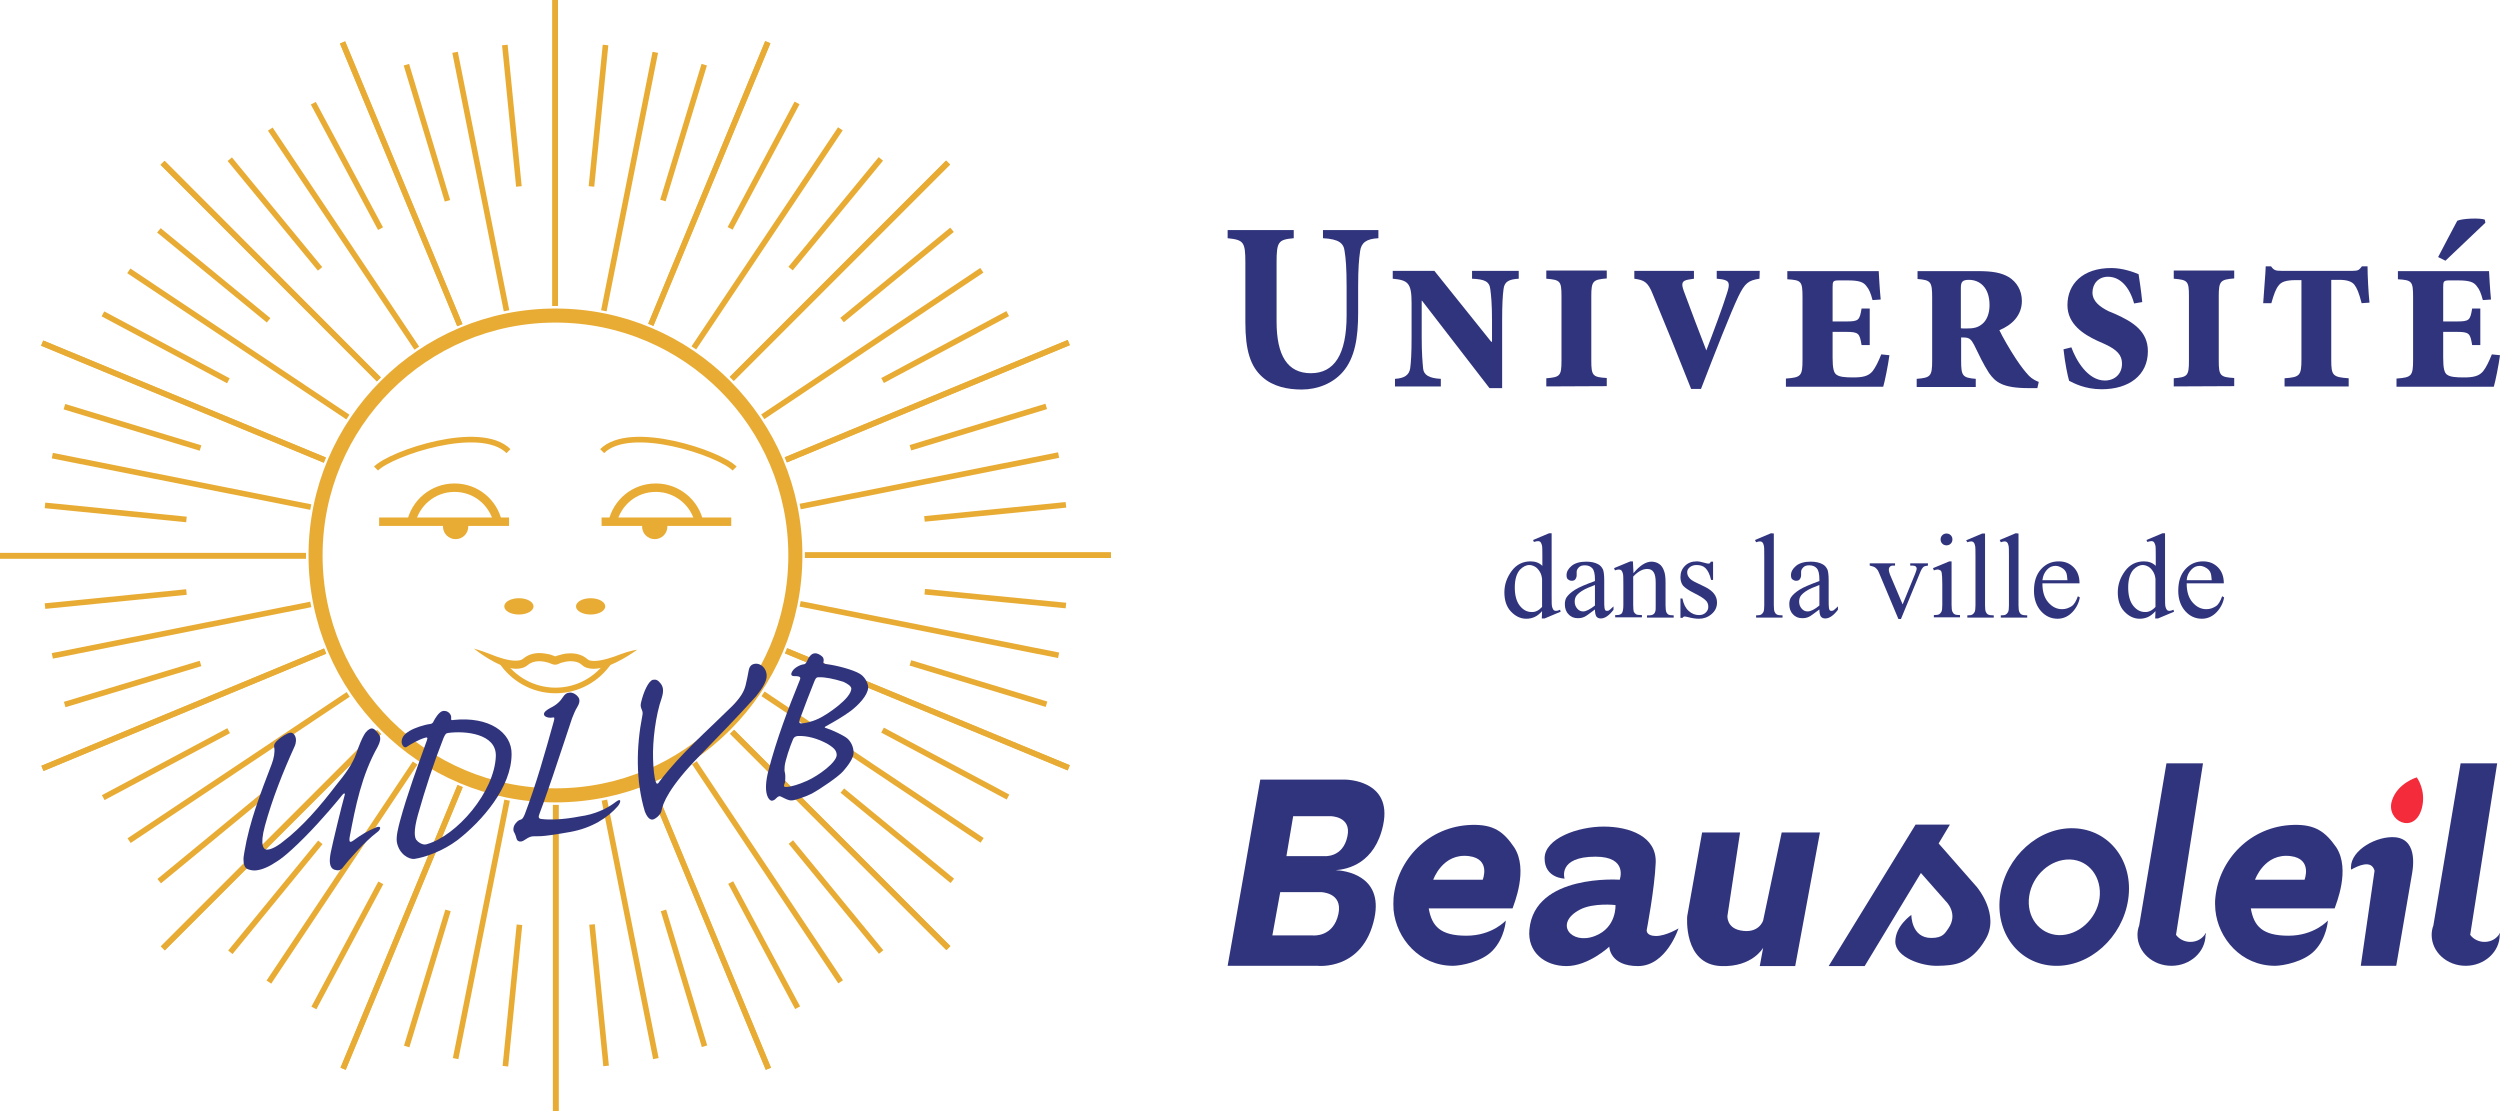 <?xml version="1.0" encoding="utf-8"?>
<!-- Generator: Adobe Illustrator 27.3.1, SVG Export Plug-In . SVG Version: 6.00 Build 0)  -->
<svg version="1.1" id="a" xmlns="http://www.w3.org/2000/svg" xmlns:xlink="http://www.w3.org/1999/xlink" x="0px" y="0px"
	 viewBox="0 0 888.9 395" style="enable-background:new 0 0 888.9 395;" xml:space="preserve">
<style type="text/css">
	.st0{fill:none;stroke:#E8AC34;stroke-width:5;}
	.st1{fill:#E8AC34;}
	.st2{fill:none;stroke:#E8AC34;stroke-width:2;}
	.st3{fill:none;stroke:#E8AC34;stroke-width:3;}
	.st4{fill:#30347D;}
	.st5{fill:#F42B3B;}
</style>
<g id="b">
	<g id="c">
		<path id="d" class="st0" d="M282.8,197.5c0,47.1-38.2,85.3-85.3,85.3s-85.3-38.2-85.3-85.3s38.2-85.3,85.3-85.3
			S282.8,150.4,282.8,197.5L282.8,197.5z"/>
		<g id="e">
			<path class="st1" d="M168.5,230.6c0,0,2.5,0.7,5.6,1.9c3.1,1.3,6.9,2.5,9.4,2.4c1.2,0,2-0.3,2.4-0.6c1.8-1.6,4-2.1,5.9-2.1
				c1.1,0,2.2,0.2,3.3,0.4c0.4,0.1,0.9,0.2,1.3,0.4c0.5,0.1,0.8,0.5,1.3,0.3c0.4-0.2,0.8-0.3,1.3-0.4c1.2-0.4,2.4-0.6,3.7-0.6
				c0.1,0,0.2,0,0.3,0c1.9,0,4.1,0.5,5.9,2.1c0.4,0.4,1.2,0.6,2.4,0.6c2.6,0,6.4-1.2,9.4-2.4c3.1-1.2,5.9-1.6,5.9-1.6
				c-0.1,0-8.9,6.7-15.4,6.8c-1.6,0-3.1-0.3-4.2-1.3c-1.2-1.1-2.6-1.4-4.1-1.4c-1.3,0-2.5,0.3-3.5,0.6c-0.5,0.2-1,0.5-1.6,0.6
				c-1,0.2-1.7-0.3-2.6-0.6c-0.9-0.3-2.2-0.6-3.5-0.6c-1.5,0-2.9,0.4-4.1,1.4c-1.2,1-2.7,1.3-4.2,1.3
				C177,237.6,168.5,230.6,168.5,230.6L168.5,230.6z"/>
			<path class="st2" d="M216.6,235.3c-4.1,6.1-11.1,10.2-19.1,10.2s-15.2-4.2-19.3-10.5"/>
		</g>
		<g id="f">
			<line class="st2" x1="197.4" y1="108.8" x2="197.4" y2="0"/>
			<line class="st2" x1="197.4" y1="108.8" x2="197.4" y2="0"/>
			<line class="st2" x1="180.1" y1="110.5" x2="161.8" y2="18.6"/>
			<line class="st2" x1="184.5" y1="66.3" x2="179.5" y2="16"/>
			<line class="st2" x1="159.1" y1="71.4" x2="144.5" y2="23"/>
			<line class="st2" x1="163.5" y1="115.6" x2="121.8" y2="15.1"/>
			<line class="st2" x1="163.5" y1="115.6" x2="121.8" y2="15.1"/>
			<line class="st2" x1="148.2" y1="123.8" x2="96.1" y2="45.9"/>
			<line class="st2" x1="135.3" y1="81.3" x2="111.4" y2="36.7"/>
			<line class="st2" x1="113.8" y1="95.6" x2="81.7" y2="56.6"/>
			<line class="st2" x1="134.7" y1="134.9" x2="57.8" y2="57.9"/>
			<line class="st2" x1="134.7" y1="134.9" x2="57.8" y2="57.9"/>
			<line class="st2" x1="123.7" y1="148.3" x2="45.8" y2="96.3"/>
			<line class="st2" x1="95.5" y1="113.9" x2="56.5" y2="81.9"/>
			<line class="st2" x1="81.2" y1="135.4" x2="36.6" y2="111.6"/>
			<line class="st2" x1="115.5" y1="163.6" x2="15" y2="122"/>
			<line class="st2" x1="115.5" y1="163.6" x2="15" y2="122"/>
			<line class="st2" x1="110.5" y1="180.3" x2="18.6" y2="162"/>
			<line class="st2" x1="71.3" y1="159.3" x2="22.9" y2="144.6"/>
			<line class="st2" x1="66.3" y1="184.7" x2="16" y2="179.7"/>
			<line class="st2" x1="108.8" y1="197.6" x2="0" y2="197.6"/>
			<line class="st2" x1="108.8" y1="197.6" x2="0" y2="197.6"/>
			<line class="st2" x1="110.5" y1="214.9" x2="18.6" y2="233.2"/>
			<line class="st2" x1="66.3" y1="210.5" x2="16" y2="215.5"/>
			<line class="st2" x1="71.3" y1="235.9" x2="23" y2="250.5"/>
			<line class="st2" x1="115.6" y1="231.5" x2="15.1" y2="273.2"/>
			<line class="st2" x1="115.6" y1="231.5" x2="15.1" y2="273.2"/>
			<line class="st2" x1="123.8" y1="246.9" x2="45.9" y2="298.9"/>
			<line class="st2" x1="81.3" y1="259.8" x2="36.7" y2="283.6"/>
			<line class="st2" x1="95.6" y1="281.2" x2="56.6" y2="313.3"/>
			<line class="st2" x1="134.8" y1="260.3" x2="57.9" y2="337.2"/>
			<line class="st2" x1="134.8" y1="260.3" x2="57.9" y2="337.2"/>
			<line class="st2" x1="147.6" y1="271.3" x2="95.6" y2="349.2"/>
			<line class="st2" x1="113.9" y1="299.5" x2="81.9" y2="338.6"/>
			<line class="st2" x1="135.4" y1="313.9" x2="111.6" y2="358.4"/>
			<line class="st2" x1="163.6" y1="279.5" x2="122" y2="380"/>
			<line class="st2" x1="163.6" y1="279.5" x2="122" y2="380"/>
			<line class="st2" x1="180.3" y1="284.5" x2="162" y2="376.4"/>
			<line class="st2" x1="159.3" y1="323.7" x2="144.6" y2="372.1"/>
			<line class="st2" x1="184.7" y1="328.8" x2="179.7" y2="379.1"/>
			<line class="st2" x1="197.6" y1="286.2" x2="197.6" y2="395"/>
			<line class="st2" x1="197.6" y1="286.2" x2="197.6" y2="395"/>
			<line class="st2" x1="214.9" y1="284.5" x2="233.2" y2="376.4"/>
			<line class="st2" x1="210.5" y1="328.7" x2="215.5" y2="379"/>
			<line class="st2" x1="235.9" y1="323.7" x2="250.5" y2="372"/>
			<line class="st2" x1="231.5" y1="279.4" x2="273.2" y2="380"/>
			<line class="st2" x1="231.5" y1="279.4" x2="273.2" y2="380"/>
			<line class="st2" x1="246.9" y1="271.2" x2="298.9" y2="349.1"/>
			<line class="st2" x1="259.8" y1="313.8" x2="283.6" y2="358.3"/>
			<line class="st2" x1="281.2" y1="299.4" x2="313.3" y2="338.5"/>
			<line class="st2" x1="260.3" y1="260.2" x2="337.2" y2="337.1"/>
			<line class="st2" x1="260.3" y1="260.2" x2="337.2" y2="337.1"/>
			<line class="st2" x1="271.3" y1="246.7" x2="349.2" y2="298.8"/>
			<line class="st2" x1="299.5" y1="281.1" x2="338.6" y2="313.2"/>
			<line class="st2" x1="313.8" y1="259.6" x2="358.4" y2="283.4"/>
			<line class="st2" x1="279.5" y1="231.4" x2="380" y2="273"/>
			<line class="st2" x1="279.5" y1="231.4" x2="380" y2="273"/>
			<line class="st2" x1="284.5" y1="214.7" x2="376.4" y2="233"/>
			<line class="st2" x1="323.7" y1="235.7" x2="372.1" y2="250.4"/>
			<line class="st2" x1="328.8" y1="210.4" x2="379" y2="215.3"/>
			<line class="st2" x1="286.2" y1="197.4" x2="395" y2="197.4"/>
			<line class="st2" x1="286.2" y1="197.4" x2="395" y2="197.4"/>
			<line class="st2" x1="284.5" y1="180.1" x2="376.4" y2="161.8"/>
			<line class="st2" x1="328.7" y1="184.5" x2="379" y2="179.5"/>
			<line class="st2" x1="323.7" y1="159.2" x2="372" y2="144.5"/>
			<line class="st2" x1="279.4" y1="163.5" x2="380" y2="121.8"/>
			<line class="st2" x1="279.4" y1="163.5" x2="380" y2="121.8"/>
			<line class="st2" x1="271.2" y1="148.2" x2="349.1" y2="96.1"/>
			<line class="st2" x1="313.8" y1="135.3" x2="358.3" y2="111.5"/>
			<line class="st2" x1="299.4" y1="113.8" x2="338.5" y2="81.7"/>
			<line class="st2" x1="260.2" y1="134.7" x2="337.1" y2="57.8"/>
			<line class="st2" x1="260.2" y1="134.7" x2="337.1" y2="57.8"/>
			<line class="st2" x1="246.7" y1="123.7" x2="298.8" y2="45.8"/>
			<line class="st2" x1="281.1" y1="95.5" x2="313.2" y2="56.5"/>
			<line class="st2" x1="259.6" y1="81.2" x2="283.4" y2="36.6"/>
			<line class="st2" x1="231.4" y1="115.5" x2="273" y2="15"/>
			<line class="st2" x1="231.4" y1="115.5" x2="273" y2="15"/>
			<line class="st2" x1="214.7" y1="110.5" x2="233" y2="18.6"/>
			<line class="st2" x1="235.7" y1="71.3" x2="250.4" y2="23"/>
			<line class="st2" x1="210.3" y1="66.3" x2="215.3" y2="16"/>
		</g>
		<g id="g">
			<line class="st3" x1="134.8" y1="185.5" x2="181" y2="185.5"/>
			<path class="st1" d="M165.7,184.6c0.5,0.7,0.8,1.6,0.8,2.6c0,2.5-2,4.5-4.5,4.5s-4.5-2-4.5-4.5c0-1.1,0.4-2.1,1-2.8"/>
			<path class="st3" d="M146.1,186.2c1.4-7.3,7.8-12.8,15.5-12.8s13.8,5.3,15.4,12.3"/>
			<path class="st2" d="M180.8,160.4c-10-10-41.8,0.8-47.1,6.2"/>
		</g>
		<g id="h">
			<line class="st3" x1="260" y1="185.5" x2="213.9" y2="185.5"/>
			<path class="st1" d="M229.1,184.6c-0.5,0.7-0.8,1.6-0.8,2.6c0,2.5,2,4.5,4.5,4.5s4.5-2,4.5-4.5c0-1.1-0.4-2.1-1-2.8"/>
			<path class="st3" d="M248.7,186.2c-1.4-7.3-7.8-12.8-15.5-12.8s-13.8,5.3-15.4,12.3"/>
			<path class="st2" d="M214.1,160.4c10-10,41.8,0.8,47.1,6.2"/>
		</g>
		<g id="i">
			<path class="st1" d="M189.7,215.6c0,1.6-2.3,2.9-5.2,2.9s-5.2-1.3-5.2-2.9s2.3-2.9,5.2-2.9S189.7,214,189.7,215.6z"/>
			<path class="st1" d="M204.8,215.6c0,1.6,2.3,2.9,5.2,2.9s5.2-1.3,5.2-2.9s-2.3-2.9-5.2-2.9S204.8,214,204.8,215.6z"/>
		</g>
	</g>
	<path class="st4" d="M135,261.6c0.4,0.9,0.2,2.2-0.7,3.9c-5.7,10.1-7.9,21.1-10,32.3c-0.2,1.7,0.1,2,1.7,0.8c2-1.5,4.9-3.3,7.7-4.4
		c2-0.8,1.8,0.7,0.4,1.7c-4.2,3.1-10.7,10.5-12,12.3c-0.5,0.8-1.1,1.1-1.5,1.2c-0.6,0.1-1.2,0-1.8-0.2c-1.7-0.7-1.8-3-1.2-6.1
		c0.7-3.5,3.9-16.7,4.9-20.2c0.4-1.1-0.3-1-1,0c-0.7,0.9-6.9,8.5-13.4,15s-8.9,8-11.1,9.3c-2.2,1.4-4.8,2.3-6.5,2.3
		c-0.9,0-1.9-0.2-2.7-0.6c-1-0.6-1.2-2-1.2-2.9c-0.1-0.8,0.1-2,0.3-3.1c1.8-10.8,5.8-21,9.7-31.2c0.8-2.1,1.2-4.4,0.9-5.9
		c-0.2-1.2,0.3-1.8,1.3-2.7c1.1-1,3.3-2.5,4.5-2.6c1.2-0.1,2.8,1.9,1.4,5c-4.1,9-7.9,18.6-10.5,28.1c-2,7.4-0.3,8.5,0.7,8.5
		c1.1,0,3-0.7,5.4-2.6c7.2-5.4,13.8-13.2,19.2-20.3c3.3-4,5.9-7.7,7.1-11.1c1.3-3.7,2.1-5.5,2.8-6.7c0.8-1.5,1.9-2.3,2.7-2.4
		C133.2,258.9,134.5,260.7,135,261.6L135,261.6z"/>
	<path class="st4" d="M162.8,298.6c-5.4,4.1-11.9,6.3-15.5,6.8c-1.8,0.2-5.4-1.6-6.2-6c-0.3-2.1,0.5-5.1,1.1-7.4
		c2.6-9.6,6.2-19.3,9.6-28.8c0.4-1,0-1.1-0.6-0.9c-2.3,0.6-5.3,2.4-6.5,3.2c-1,0.8-1.9-0.7-1.9-1.7c0-1.9,1.4-3.1,2.8-3.9
		c1.8-1.1,5.1-2.2,7.5-2.5c0.6-0.1,0.9-0.5,1.1-1c0.4-0.8,1.9-3.4,3.3-3.6c1.7-0.3,3.2,1.2,2.9,2.7c-0.1,0.6,0.3,0.6,0.7,0.5
		c12.9-1.4,20.9,4.5,20.8,12.1C181.9,279.9,171.5,291.8,162.8,298.6L162.8,298.6z M159.4,260.6c-0.9,0.1-1.1,0.5-1.7,1.8
		c-3.5,8.9-6.5,18.1-9.1,27.3c-1.6,5.7-1.2,8-0.6,8.9c0.5,0.7,2.2,2,3.6,1.6c10.9-3,24.3-18.8,24.7-31.4
		C176.5,260.8,165.3,259.8,159.4,260.6z"/>
	<path class="st4" d="M219,285.1c1.9-1.5,1.9,0,0.7,1.5c-3.5,4.1-9.2,7.8-16.9,9.2c-5,0.9-8.6,1.4-10.3,1.5c-1.5,0.1-2.6,0-3.4,0.1
		c-1,0.2-1.9,0.8-2.8,1.4c-1,0.7-2.3,0.5-2.6-0.5c-0.2-0.8-0.5-1.7-0.9-2.4c-0.4-0.6-0.4-2,0.5-3.1c0.7-0.9,1.2-1.2,1.9-1.4
		c0.5-0.1,0.9-0.7,1.4-1.9c4.1-10.8,7.2-21.9,10.3-33c0.3-1.2,0.3-1.5-0.3-1.4c-1.2,0.3-3.2-0.1-3.2-1.2c0-0.8,1.2-1.6,2.3-2.2
		c2.1-1,3.5-2.3,4.5-3.9c0.6-0.9,1.2-1.4,2.1-1.5c1.4-0.3,3.1,0.9,3.6,2.1c0.3,0.8,0.1,1.8-0.7,3.1c-0.6,0.9-1.3,2.6-1.8,3.9
		c-0.8,2.3-3.7,11.3-6.9,20.7c-2.3,6.8-4,11.5-4.7,13.3c-0.4,1-0.4,1.7,0.7,1.8c3.1,0.4,8,0.2,13.6-0.9
		C211.4,289.6,215.7,287.6,219,285.1L219,285.1z"/>
	<path class="st4" d="M234.7,242.8c1.1,1.2,1.4,2.7,0.6,5.3c-2.2,6.2-3.3,15.4-3.1,21.6c0.1,3.6,0.4,6.7,1,8.4
		c0.3,0.8,0.7,0.8,1.5-0.5c7.4-9.7,16.9-17.9,25.6-26.5c2.9-2.9,4.2-5.1,4.8-7.4c0.5-2.1,0.8-3.6,1.1-5.3s1.2-2.3,2.4-2.4
		c1.6-0.2,4,1.3,4,4.4c0,2.1-1.9,4.8-3.8,7.2c-6.5,7.2-13.3,14.2-20,21.1c-11,11.2-13.2,17.1-13.6,19.6c-0.3,1.5-2.2,2.9-3.1,3.1
		c-1.4,0.2-2.3-1.6-2.8-2.8c-3.3-10.9-3.1-23.1-0.9-34.2c0.5-2-1-2.3-0.5-4.5c0.9-3.9,2.7-7.9,4.3-8.2
		C233.3,241.5,234,241.9,234.7,242.8L234.7,242.8z"/>
	<path class="st4" d="M302.6,252.7c-3,2.2-6,3.9-8.9,5.5c-0.7,0.4-0.6,0.5,0.1,0.7c2,0.6,6.2,2.6,7.4,3.6c1.5,1.3,2.3,3.2,2.3,5.2
		c0,2-2.3,4.9-3.7,6.5c-1.5,1.8-7.9,6.2-11.2,8c-2.4,1.2-6.1,2.4-7.1,2.4c-1.2,0.1-2.6-0.8-3.9-1.4c-0.4-0.2-0.8-0.2-1.7,0.7
		c-0.4,0.5-0.9,0.7-1.4,0.8c-1,0.1-3.5-2.4-1.2-11c2.8-10.7,6.8-21.4,11-31.7c0.5-1.2,0.4-1.6-1.9-1.6c-1,0-1.4-0.5-0.7-1.7
		c0.8-1.4,3-2.4,4.1-2.5c0.5,0,0.8-0.5,1.1-1c0.5-1.3,1.5-2.9,2.8-2.9c0.9-0.1,1.9,0.5,2.6,1.1c0.5,0.4,0.7,1.2,0.5,1.9
		c-0.1,0.6,0.1,0.6,0.8,0.8c4.2,0.5,9.8,2.1,12,3.4c1.8,1,3.1,3.3,3.1,5C308.5,247.3,305.3,250.6,302.6,252.7L302.6,252.7z
		 M294.4,264.6c-3.5-2-7.5-3.1-10.8-2.9c-0.9,0.1-1.3,0.5-1.6,1.1c-1.1,2.5-2.8,7.6-3,9.6c-0.1,1.1-0.1,1.8,0.1,2.4
		c0.2,0.9,0.1,1.9,0.1,2.5c0,0.7-0.2,1.3-0.4,1.8c-0.2,0.6,0.1,0.8,1.1,0.7c1.4-0.1,4-0.8,7.1-2.2c4-1.8,10.5-6.5,10.5-9.2
		C297.4,267.1,297,266.2,294.4,264.6L294.4,264.6z M299.8,242.4c-3.2-1-6.4-1.7-8.8-1.6c-0.9,0-1.1,0.7-1.5,1.6
		c-0.5,1.1-4.6,11.8-5.1,13.3c-0.4,1.2-0.2,1.6,0.7,1.5c1-0.1,3-0.3,6-1.7c3-1.4,11.6-7.2,11.6-10.7
		C302.6,244,301.6,243.2,299.8,242.4L299.8,242.4z"/>
</g>
<path class="st4" d="M490.1,84.7c-4.4,0.2-6.1,1.7-6.5,4.6c-0.4,2.9-0.7,5.8-0.7,12.7v9.3c0,8.6-1.1,16-5.5,21
	c-3.5,4-8.9,6.2-14.6,6.2c-5.1,0-10.2-1.1-13.9-4.4c-4.3-3.8-6.1-9.5-6.1-19.5V93.4c0-7.4-0.6-8.1-6.3-8.7v-2.9h23.5v2.9
	c-5.5,0.5-6.1,1.2-6.1,8.7v20.9c0,12.2,3.9,18.4,12.2,18.4s12.7-6.6,12.7-20.6v-10.1c0-6.8-0.3-10.1-0.7-12.6
	c-0.3-2.9-2-4.4-7.7-4.7v-2.9h19.7L490.1,84.7L490.1,84.7z"/>
<path class="st4" d="M540,99.1c-3.3,0.2-5.1,0.9-5.4,3.7c-0.3,2.2-0.5,5.4-0.5,11.2V138h-4.5l-24-31.1h-0.1v12.9
	c0,6.1,0.3,8.9,0.5,11.2c0.2,2.3,2.1,3.5,6.3,3.7v2.7H496v-2.7c3.3-0.2,5-1.3,5.4-3.7c0.3-2.3,0.5-5.2,0.5-11.2v-12.1
	c0-7.1-1.3-8.1-6.7-8.6v-2.8H510l20.2,25.2h0.3V114c0-5.8-0.3-8.9-0.6-11.1c-0.3-2.9-2.1-3.6-6.5-3.8v-2.8H540L540,99.1L540,99.1z"
	/>
<path class="st4" d="M549.8,137.4v-2.9c4.8-0.4,5.4-0.8,5.4-6.1v-23.2c0-5.3-0.5-5.7-5.4-6.1v-2.9h21.5v2.8
	c-4.9,0.4-5.5,0.9-5.5,6.3v22.9c0,5.4,0.5,5.9,5.5,6.2v2.9L549.8,137.4L549.8,137.4z"/>
<path class="st4" d="M625.6,99.1c-4,0.6-5.2,1.6-7.5,6.3c-2.9,6.1-8.2,19.7-13.3,32.9h-3.5c-4.5-11.4-8.9-22.3-13.6-33.6
	c-1.8-4.6-3.2-5.1-6.6-5.6v-2.8h21.2v2.8l-1.9,0.3c-2.2,0.4-2.8,1.1-1.7,4.1c2.7,7.2,5.2,14,8,21.1c2.2-5.7,6-15.9,7.3-20.2
	c1.2-3.6,1-4.6-1.8-5.1l-1.8-0.2v-2.8h15.3L625.6,99.1L625.6,99.1z"/>
<path class="st4" d="M671.8,126.3c-0.4,3.2-1.7,9.6-2.2,11.2h-34.6v-2.9c5.4-0.4,5.9-0.9,5.9-6.7v-22.2c0-5.7-0.4-6.1-5.4-6.4v-2.9
	H668c0.1,1.7,0.3,6,0.7,10.1l-2.9,0.2c-0.7-2.6-1.2-3.8-2.2-5c-1-1.4-2.6-2-6.6-2h-3.1c-2.2,0-2.3,0.3-2.3,2.6v12h4.7
	c4.6,0,4.9-0.4,5.6-4.6h2.9v13h-2.9c-0.7-4.2-1-4.7-5.6-4.7h-4.7v9.2c0,3.7,0.4,5.5,1.5,6.1c1,0.7,2.9,0.9,5.8,0.9
	c3.3,0,5.4-0.4,6.9-2.2c1.1-1.4,2.1-3.5,3.1-6L671.8,126.3L671.8,126.3z"/>
<path class="st4" d="M724.4,138h-3.1c-9.2,0-11.8-2.1-14.1-5.4c-2-3.1-3.6-6.5-5.3-10c-1-1.9-1.7-2.6-3.6-2.6h-1v8.2
	c0,5.5,0.5,6.1,5.2,6.5v2.9h-21v-2.9c4.9-0.4,5.5-0.9,5.5-6.4v-22.5c0-5.7-0.5-6.2-5.2-6.6v-2.8h21.5c4.9,0,8.2,0.5,10.9,2.1
	c2.8,1.7,4.7,4.7,4.7,8.5c0,5.2-3.6,8.6-8,10.4c1,2.2,3.9,7.2,5.9,10.2c2,3,3.3,4.6,4.6,6c1.2,1.2,2.5,1.8,3.5,2.2L724.4,138
	L724.4,138z M699,116.8c2.8,0,4.2-0.3,5.8-1.6s2.6-3.7,2.6-6.7c0-6.5-3.7-9-7.3-9c-2.2,0-2.9,0.6-2.9,2.8v14.4
	C697.2,116.8,699,116.8,699,116.8z"/>
<path class="st4" d="M758.8,107.9c-1.6-5.8-4.9-9.5-9.3-9.5c-3.3,0-5.5,2.4-5.5,5.6s2.7,5.1,5.6,6.6l2.4,1
	c6.5,2.9,11.7,6.2,11.7,13.3c0,8.5-6.7,13.5-16.4,13.5c-6.1,0-10-2.2-11.6-3c-0.5-1.6-1.5-6.4-2-11.2l2.8-0.7
	c1.6,4.5,5.8,11.8,11.9,11.8c3.5,0,6.1-2.3,6.1-6c0-3-1.7-4.9-6-6.9l-2.9-1.3c-4.7-2.2-10.5-5.8-10.5-12.6c0-7.6,5.5-13.2,15.6-13.2
	c4.1,0,8.1,1.5,9.7,2.2c0.3,2.1,0.8,5,1.3,9.9L758.8,107.9L758.8,107.9z"/>
<path class="st4" d="M772.9,137.4v-2.9c4.8-0.4,5.4-0.8,5.4-6.1v-23.2c0-5.3-0.5-5.7-5.4-6.1v-2.9h21.5v2.8
	c-4.9,0.4-5.5,0.9-5.5,6.3v22.9c0,5.4,0.5,5.9,5.5,6.2v2.9L772.9,137.4L772.9,137.4z"/>
<path class="st4" d="M839.7,107.8c-1-3.9-1.7-5.4-2.6-6.6c-0.9-1.1-2.6-1.7-5.3-1.7h-2.9v28.5c0,5.5,0.5,6.1,6.2,6.5v2.9h-22.8v-2.9
	c5.4-0.4,6-0.9,6-6.7V99.6h-2c-3.7,0-5.2,0.7-6.1,1.9c-1,1.2-1.7,3.1-2.6,6.3h-2.9c0.3-5.1,0.8-9.9,0.9-13.1h1.9
	c1,1.4,1.6,1.6,3.7,1.6h25.3c2,0,2.3-0.3,3.3-1.6h2c0,3.1,0.3,9.3,0.7,12.9L839.7,107.8L839.7,107.8z"/>
<path class="st4" d="M888.9,126.3c-0.4,3.2-1.7,9.6-2.2,11.2h-34.6v-2.9c5.4-0.4,5.9-0.9,5.9-6.7v-22.2c0-5.7-0.4-6.1-5.4-6.4v-2.9
	h32.4c0.1,1.7,0.3,6,0.7,10.1l-2.9,0.2c-0.7-2.6-1.2-3.8-2.2-5c-1-1.4-2.6-2-6.6-2H871c-2.2,0-2.3,0.3-2.3,2.6v12h4.7
	c4.6,0,4.9-0.4,5.6-4.6h2.9v13H879c-0.7-4.2-1-4.7-5.6-4.7h-4.7v9.2c0,3.7,0.4,5.5,1.5,6.1c1,0.7,2.9,0.9,5.8,0.9
	c3.3,0,5.4-0.4,6.9-2.2c1.1-1.4,2.1-3.5,3.1-6L888.9,126.3L888.9,126.3z M869.5,92.7l-2.6-1.3c2.2-4.2,4.7-9,6.8-12.9
	c1.6-0.8,8.1-1.1,9.8-0.4l0.2,1.1L869.5,92.7L869.5,92.7z"/>
<path class="st4" d="M491.8,293.3c3.4-16.1-13.5-16.1-13.5-16.1h-30.2l-2.8,16.1l-2.8,16.1l0,0l-3,17l-3,17h31.9
	c0,0,16.3,1.9,20.3-17c3.2-15.4-11-16.9-13.8-17C479.2,309.1,488.9,307,491.8,293.3L491.8,293.3z M475.9,324.9
	c-1.8,8.5-9.1,7.7-9.1,7.7h-14.4l1.4-7.7l1.4-7.7h14.4C469.5,317.2,477.5,317.2,475.9,324.9L475.9,324.9z M479.1,297.3
	c-1.6,7.9-8.4,7.1-8.4,7.1h-13.3l1.2-7.1l1.2-7.1h13.3C473.1,290.2,480.6,290.2,479.1,297.3z"/>
<path class="st4" d="M523.3,293.3c-15.5,0.4-26.5,12.5-27.8,25.8c-0.1,1.5-0.1,3.1,0,4.5c1,10.1,9.2,19.8,21.1,19.8
	c2.8,0,10.3-1.4,14.1-5.4c4.4-4.6,4.7-10.7,4.7-10.7s-4.8,5.4-14,5.4s-12.3-3.3-13.4-9.7h29.8c0.5-1.6,5.7-13.8,0.6-21.7
	C534.6,295.7,531.1,293.1,523.3,293.3L523.3,293.3z M527.2,312.8h-17.6c0,0,3.3-9.6,12.7-8.4C530.2,305.4,527.2,312.8,527.2,312.8
	L527.2,312.8z"/>
<path class="st4" d="M815.5,293.3c-15.5,0.4-26.5,12.5-27.8,25.8c-0.2,1.5-0.1,3.1,0,4.5c1,10.1,9.2,19.8,21.2,19.8
	c2.8,0,10.3-1.4,14.1-5.4c4.4-4.6,4.7-10.7,4.7-10.7s-4.8,5.4-14,5.4s-12.3-3.3-13.4-9.7h29.8c0.5-1.6,5.7-13.8,0.6-21.7
	C826.8,295.7,823.2,293.1,815.5,293.3L815.5,293.3z M819.4,312.8h-17.6c0,0,3.3-9.6,12.7-8.4C822.3,305.4,819.4,312.8,819.4,312.8
	L819.4,312.8z"/>
<path class="st4" d="M588.8,332.8c-3.6,0-3.3-2.1-3.3-2.1s2.8-14.6,3.2-23.9c0.4-9.4-9.3-12.9-18.5-12.9s-21,4.2-21,11.3
	s7.1,7.2,7.1,7.2s-2.6-7.8,11-7.8c11.7,0,8.6,8.2,8.6,8.2s-30.3-2.2-32.1,17.7c-0.8,8,5.4,13,13.2,13s15.2-6.9,15.2-6.9
	s0.1,6.9,10.2,6.9s14.4-13.4,14.4-13.4S592.4,332.8,588.8,332.8L588.8,332.8z M567.1,332.8c-8.5,3.3-14.7-4.5-5.3-9.4
	c4.8-2.5,12.6-1.6,12.6-1.6S574.9,329.8,567.1,332.8L567.1,332.8z"/>
<path class="st4" d="M605.2,296h13.5l-4.5,29.7c0,0-0.3,4.1,4.5,5.1c6.7,1.4,8.2-3.5,8.2-3.5l6.6-31.3h13.6l-8.8,47.5h-12.6l1.2-6.5
	c0,0-3.8,6.9-14.9,6.5c-13.6-0.5-12.1-17.7-12.1-17.7L605.2,296L605.2,296z"/>
<path class="st4" d="M702.9,315.4l-13.6-15.5l4-6.7h-12.2l-30.9,50.3h12.8l20-33.1l8.9,10.1c0,0,4.6,4.3,0.8,9.7
	c-1.1,1.5-1.8,3.3-6,3.3c-7.2,0-7.1-8.2-7.1-8.2s-5.7,3.9-5.7,9.5s9.5,8.8,15.1,8.6c5.7-0.1,11.7-0.5,16.9-9.3
	C711.3,325.3,702.9,315.4,702.9,315.4L702.9,315.4z"/>
<path class="st4" d="M737.5,294.5c-12.6-0.5-24.3,10.1-26.3,23.6s6.6,24.8,19.2,25.3c12.6,0.5,24.3-10.1,26.3-23.6
	S750.1,295,737.5,294.5z M746.5,319.5c-1.1,7.4-7.6,13.2-14.5,13c-6.9-0.3-11.6-6.5-10.5-13.9s7.6-13.2,14.5-13
	C742.8,305.8,747.5,312,746.5,319.5z"/>
<path class="st4" d="M784.3,331.7c-1,1.9-3,3.2-5.5,3.2c-2.1,0-4-1-5.1-2.5l9.6-61h-13l-9.7,57.7c-0.4,1-0.6,2.2-0.6,3.3
	c0,6.1,5.4,11,12.1,11s12.1-5,12.1-11C784.4,332.2,784.3,332,784.3,331.7L784.3,331.7z"/>
<path class="st4" d="M888.9,331.7c-1,1.9-3,3.2-5.5,3.2c-2.1,0-4-1-5.1-2.5l9.6-61h-13l-9.7,57.7c-0.4,1-0.6,2.2-0.6,3.3
	c0,6.1,5.4,11,12.1,11s12.1-5,12.1-11C888.9,332.2,888.9,332,888.9,331.7L888.9,331.7z"/>
<path class="st4" d="M836,309.2c2.3-1.3,7.2-3.7,8.3,0.4l-4.9,33.8H852l5.5-32c0.2-1.3,2.8-12.8-5.8-13.7
	c-6.4-0.6-15.8,4.4-15.8,10.7C835.9,308.7,835.9,309,836,309.2L836,309.2z"/>
<path class="st5" d="M859.3,276.4c0,0,3.5,4.6,1.8,11c-2.6,9.6-13,4.5-10.6-2.8C852.5,278.4,859.3,276.4,859.3,276.4z"/>
<path class="st4" d="M548.3,217.3c-0.9,1-1.8,1.7-2.7,2.1c-0.9,0.4-1.9,0.6-2.9,0.6c-2.1,0-3.9-0.9-5.5-2.6s-2.3-4-2.3-6.8
	s0.9-5.3,2.6-7.6s4-3.4,6.7-3.4c1.7,0,3.1,0.5,4.2,1.6v-3.5c0-2.2,0-3.5-0.2-4s-0.3-0.8-0.5-1s-0.5-0.3-0.8-0.3
	c-0.4,0-0.8,0.1-1.5,0.3l-0.3-0.7l5.7-2.4h0.9v22.2c0,2.2,0,3.6,0.2,4.1s0.3,0.8,0.5,1s0.5,0.3,0.8,0.3c0.4,0,0.9-0.1,1.5-0.4
	l0.2,0.7l-5.7,2.4h-1L548.3,217.3L548.3,217.3z M548.3,215.8v-9.9c-0.1-0.9-0.3-1.8-0.8-2.6s-1-1.4-1.7-1.8c-0.7-0.4-1.4-0.6-2-0.6
	c-1.2,0-2.3,0.6-3.3,1.6c-1.3,1.4-1.9,3.6-1.9,6.4s0.6,5,1.8,6.5c1.2,1.5,2.6,2.2,4.1,2.2C545.9,217.7,547.1,217.1,548.3,215.8
	L548.3,215.8z"/>
<path class="st4" d="M567.1,216.7c-2,1.5-3.2,2.4-3.7,2.6c-0.8,0.4-1.6,0.5-2.4,0.5c-1.3,0-2.4-0.4-3.3-1.4
	c-0.9-0.9-1.3-2.1-1.3-3.6c0-0.9,0.2-1.8,0.6-2.4c0.6-0.9,1.6-1.8,3-2.7s3.8-1.9,7.1-3.1V206c0-1.9-0.3-3.2-0.9-3.9
	s-1.5-1.1-2.7-1.1c-0.9,0-1.6,0.2-2.1,0.7c-0.5,0.5-0.8,1-0.8,1.6l0,1.2c0,0.6-0.2,1.1-0.5,1.5s-0.8,0.5-1.3,0.5s-0.9-0.2-1.3-0.5
	s-0.5-0.9-0.5-1.5c0-1.2,0.6-2.3,1.8-3.3c1.2-1,3-1.5,5.2-1.5c1.7,0,3.1,0.3,4.2,0.9c0.8,0.4,1.4,1.1,1.8,2c0.2,0.6,0.4,1.8,0.4,3.7
	v6.5c0,1.8,0,2.9,0.1,3.4s0.2,0.7,0.3,0.8s0.3,0.2,0.6,0.2c0.2,0,0.4-0.1,0.6-0.1c0.3-0.2,0.9-0.7,1.7-1.5v1.2
	c-1.6,2.1-3.1,3.1-4.5,3.1c-0.7,0-1.2-0.2-1.6-0.7C567.3,218.7,567.1,217.9,567.1,216.7L567.1,216.7z M567.1,215.3V208
	c-2.1,0.8-3.5,1.4-4.1,1.8c-1.1,0.6-1.9,1.3-2.4,1.9s-0.7,1.4-0.7,2.2c0,1,0.3,1.8,0.9,2.5s1.3,1,2.1,1
	C563.9,217.4,565.3,216.7,567.1,215.3L567.1,215.3z"/>
<path class="st4" d="M580.8,203.8c2.2-2.7,4.4-4.1,6.4-4.1c1,0,2,0.3,2.7,0.8c0.8,0.5,1.4,1.4,1.8,2.6c0.3,0.8,0.5,2.1,0.5,3.9v8.2
	c0,1.2,0.1,2,0.3,2.5c0.2,0.4,0.4,0.6,0.7,0.8c0.3,0.2,1,0.3,1.9,0.3v0.8h-9.5v-0.8h0.4c0.9,0,1.5-0.1,1.9-0.4s0.6-0.7,0.7-1.2
	c0.1-0.2,0.1-0.9,0.1-2v-7.9c0-1.8-0.2-3-0.7-3.8c-0.5-0.8-1.2-1.2-2.3-1.2c-1.7,0-3.3,0.9-5,2.7v10.1c0,1.3,0.1,2.1,0.2,2.4
	c0.2,0.4,0.5,0.7,0.8,0.9c0.3,0.2,1,0.3,2.1,0.3v0.8h-9.5v-0.8h0.4c1,0,1.6-0.2,2-0.7c0.3-0.5,0.5-1.4,0.5-2.8V208
	c0-2.3,0-3.7-0.2-4.2s-0.3-0.8-0.5-1s-0.5-0.3-0.9-0.3c-0.4,0-0.9,0.1-1.4,0.3l-0.3-0.8l5.8-2.4h0.9L580.8,203.8L580.8,203.8z"/>
<path class="st4" d="M609.1,199.7v6.5h-0.7c-0.5-2.1-1.2-3.4-2-4.2s-1.9-1.1-3.2-1.1c-1,0-1.8,0.3-2.4,0.8c-0.6,0.5-0.9,1.1-0.9,1.7
	c0,0.8,0.2,1.4,0.7,2c0.4,0.6,1.3,1.2,2.6,1.8l3.1,1.5c2.8,1.4,4.2,3.2,4.2,5.5c0,1.8-0.7,3.1-2,4.2s-2.8,1.6-4.4,1.6
	c-1.2,0-2.5-0.2-4-0.6c-0.5-0.1-0.8-0.2-1.1-0.2c-0.3,0-0.6,0.2-0.8,0.5h-0.7v-6.9h0.7c0.4,2,1.1,3.4,2.2,4.4s2.3,1.5,3.7,1.5
	c1,0,1.8-0.3,2.4-0.9s0.9-1.2,0.9-2c0-1-0.3-1.8-1-2.4c-0.7-0.7-2-1.5-4-2.5s-3.3-1.9-4-2.7c-0.6-0.8-0.9-1.8-0.9-3
	c0-1.6,0.5-2.9,1.6-4c1.1-1.1,2.5-1.6,4.2-1.6c0.8,0,1.7,0.2,2.7,0.5c0.7,0.2,1.2,0.3,1.4,0.3c0.2,0,0.4-0.1,0.5-0.1
	c0.1-0.1,0.3-0.3,0.4-0.6L609.1,199.7L609.1,199.7z"/>
<path class="st4" d="M630.7,189.7v25.5c0,1.2,0.1,2,0.3,2.4s0.4,0.7,0.8,0.9c0.4,0.2,1,0.3,2,0.3v0.8h-9.4v-0.8
	c0.9,0,1.5-0.1,1.8-0.3c0.3-0.2,0.6-0.5,0.8-0.9s0.3-1.2,0.3-2.4v-17.4c0-2.2,0-3.5-0.2-4c-0.1-0.5-0.3-0.8-0.5-1
	c-0.2-0.2-0.5-0.3-0.8-0.3c-0.4,0-0.8,0.1-1.4,0.3L624,192l5.7-2.4L630.7,189.7L630.7,189.7z"/>
<path class="st4" d="M646.9,216.7c-2,1.5-3.2,2.4-3.7,2.6c-0.8,0.4-1.6,0.5-2.4,0.5c-1.3,0-2.4-0.4-3.3-1.4
	c-0.9-0.9-1.3-2.1-1.3-3.6c0-0.9,0.2-1.8,0.6-2.4c0.6-0.9,1.6-1.8,3-2.7s3.8-1.9,7.1-3.1V206c0-1.9-0.3-3.2-0.9-3.9
	s-1.5-1.1-2.7-1.1c-0.9,0-1.6,0.2-2.1,0.7c-0.5,0.5-0.8,1-0.8,1.6l0,1.2c0,0.6-0.2,1.1-0.5,1.5s-0.8,0.5-1.3,0.5s-0.9-0.2-1.3-0.5
	s-0.5-0.9-0.5-1.5c0-1.2,0.6-2.3,1.8-3.3c1.2-1,3-1.5,5.2-1.5c1.7,0,3.1,0.3,4.2,0.9c0.8,0.4,1.4,1.1,1.8,2c0.2,0.6,0.4,1.8,0.4,3.7
	v6.5c0,1.8,0,2.9,0.1,3.4s0.2,0.7,0.3,0.8s0.3,0.2,0.6,0.2c0.2,0,0.4-0.1,0.6-0.1c0.3-0.2,0.9-0.7,1.7-1.5v1.2
	c-1.6,2.1-3.1,3.1-4.5,3.1c-0.7,0-1.2-0.2-1.6-0.7C647.1,218.7,646.9,217.9,646.9,216.7L646.9,216.7z M646.9,215.3V208
	c-2.1,0.8-3.5,1.4-4.1,1.8c-1.1,0.6-1.9,1.3-2.4,1.9s-0.7,1.4-0.7,2.2c0,1,0.3,1.8,0.9,2.5s1.3,1,2.1,1
	C643.8,217.4,645.2,216.7,646.9,215.3L646.9,215.3z"/>
<path class="st4" d="M664.8,200.3h9v0.8h-0.6c-0.5,0-1,0.1-1.2,0.4c-0.3,0.3-0.4,0.6-0.4,1.1c0,0.5,0.2,1.1,0.4,1.7l4.5,10.6l4.5-11
	c0.3-0.8,0.5-1.4,0.5-1.8c0-0.2-0.1-0.4-0.2-0.5c-0.2-0.2-0.3-0.4-0.6-0.4c-0.2-0.1-0.7-0.1-1.5-0.1v-0.8h6.3v0.8
	c-0.7,0.1-1.2,0.2-1.5,0.4c-0.5,0.4-0.9,1.1-1.3,2.1l-6.8,16.5H675l-6.8-16.2c-0.3-0.8-0.6-1.3-0.9-1.6s-0.6-0.6-1.1-0.8
	c-0.2-0.1-0.7-0.2-1.4-0.4L664.8,200.3L664.8,200.3z"/>
<path class="st4" d="M693.9,199.7v15.4c0,1.2,0.1,2,0.3,2.4s0.4,0.7,0.8,0.9c0.3,0.2,1,0.3,1.9,0.3v0.8h-9.3v-0.8
	c0.9,0,1.6-0.1,1.9-0.3c0.3-0.2,0.6-0.5,0.8-0.9c0.2-0.4,0.3-1.2,0.3-2.4v-7.4c0-2.1-0.1-3.4-0.2-4c-0.1-0.4-0.2-0.8-0.5-0.9
	s-0.5-0.3-0.9-0.3c-0.4,0-0.9,0.1-1.4,0.3l-0.3-0.8l5.8-2.4H693.9L693.9,199.7z M692.1,189.7c0.6,0,1.1,0.2,1.5,0.6s0.6,0.9,0.6,1.5
	s-0.2,1.1-0.6,1.5s-0.9,0.6-1.5,0.6s-1.1-0.2-1.5-0.6s-0.6-0.9-0.6-1.5s0.2-1.1,0.6-1.5S691.5,189.7,692.1,189.7z"/>
<path class="st4" d="M705.8,189.7v25.5c0,1.2,0.1,2,0.3,2.4s0.4,0.7,0.8,0.9c0.4,0.2,1,0.3,2,0.3v0.8h-9.4v-0.8
	c0.9,0,1.5-0.1,1.8-0.3c0.3-0.2,0.6-0.5,0.8-0.9s0.3-1.2,0.3-2.4v-17.4c0-2.2,0-3.5-0.2-4c-0.1-0.5-0.3-0.8-0.5-1
	c-0.2-0.2-0.5-0.3-0.8-0.3c-0.4,0-0.8,0.1-1.4,0.3l-0.4-0.7l5.7-2.4L705.8,189.7L705.8,189.7z"/>
<path class="st4" d="M717.7,189.7v25.5c0,1.2,0.1,2,0.3,2.4s0.4,0.7,0.8,0.9c0.4,0.2,1,0.3,2,0.3v0.8h-9.4v-0.8
	c0.9,0,1.5-0.1,1.8-0.3c0.3-0.2,0.6-0.5,0.8-0.9s0.3-1.2,0.3-2.4v-17.4c0-2.2,0-3.5-0.2-4c-0.1-0.5-0.3-0.8-0.5-1
	c-0.2-0.2-0.5-0.3-0.8-0.3c-0.4,0-0.8,0.1-1.4,0.3L711,192l5.7-2.4L717.7,189.7L717.7,189.7z"/>
<path class="st4" d="M726.2,207.5c0,2.9,0.7,5.1,2.1,6.7c1.4,1.6,3,2.4,4.9,2.4c1.3,0,2.3-0.4,3.3-1s1.7-1.9,2.3-3.6l0.7,0.4
	c-0.3,1.9-1.2,3.7-2.6,5.2s-3.2,2.4-5.3,2.4c-2.3,0-4.3-0.9-5.9-2.7c-1.6-1.8-2.5-4.2-2.5-7.2c0-3.3,0.8-5.8,2.5-7.7
	s3.8-2.8,6.3-2.8c2.2,0,3.9,0.7,5.3,2.1s2.1,3.3,2.1,5.7H726.2L726.2,207.5z M726.2,206.3h8.9c-0.1-1.2-0.2-2.1-0.4-2.6
	c-0.3-0.8-0.9-1.4-1.6-1.8c-0.7-0.4-1.4-0.7-2.2-0.7c-1.2,0-2.2,0.4-3.1,1.4S726.4,204.7,726.2,206.3L726.2,206.3z"/>
<path class="st4" d="M766.4,217.3c-0.9,1-1.8,1.7-2.7,2.1c-0.9,0.4-1.9,0.6-2.9,0.6c-2.1,0-3.9-0.9-5.5-2.6s-2.3-4-2.3-6.8
	s0.9-5.3,2.6-7.6s4-3.4,6.7-3.4c1.7,0,3.1,0.5,4.2,1.6v-3.5c0-2.2,0-3.5-0.2-4s-0.3-0.8-0.5-1s-0.5-0.3-0.8-0.3
	c-0.4,0-0.8,0.1-1.5,0.3l-0.3-0.7l5.7-2.4h0.9v22.2c0,2.2,0,3.6,0.2,4.1s0.3,0.8,0.5,1s0.5,0.3,0.8,0.3c0.4,0,0.9-0.1,1.5-0.4
	l0.2,0.7l-5.7,2.4h-1L766.4,217.3L766.4,217.3z M766.4,215.8v-9.9c-0.1-0.9-0.3-1.8-0.8-2.6s-1-1.4-1.7-1.8c-0.7-0.4-1.4-0.6-2-0.6
	c-1.2,0-2.3,0.6-3.3,1.6c-1.3,1.4-1.9,3.6-1.9,6.4s0.6,5,1.8,6.5c1.2,1.5,2.6,2.2,4.1,2.2C763.9,217.7,765.2,217.1,766.4,215.8
	L766.4,215.8z"/>
<path class="st4" d="M777.5,207.5c0,2.9,0.7,5.1,2.1,6.7c1.4,1.6,3,2.4,4.9,2.4c1.3,0,2.3-0.4,3.3-1s1.7-1.9,2.3-3.6l0.7,0.4
	c-0.3,1.9-1.2,3.7-2.6,5.2s-3.2,2.4-5.3,2.4c-2.3,0-4.3-0.9-5.9-2.7c-1.6-1.8-2.5-4.2-2.5-7.2c0-3.3,0.8-5.8,2.5-7.7
	s3.8-2.8,6.3-2.8c2.2,0,3.9,0.7,5.3,2.1s2.1,3.3,2.1,5.7H777.5L777.5,207.5z M777.5,206.3h8.9c-0.1-1.2-0.2-2.1-0.4-2.6
	c-0.3-0.8-0.9-1.4-1.6-1.8c-0.7-0.4-1.4-0.7-2.2-0.7c-1.2,0-2.2,0.4-3.1,1.4S777.6,204.7,777.5,206.3L777.5,206.3z"/>
</svg>
